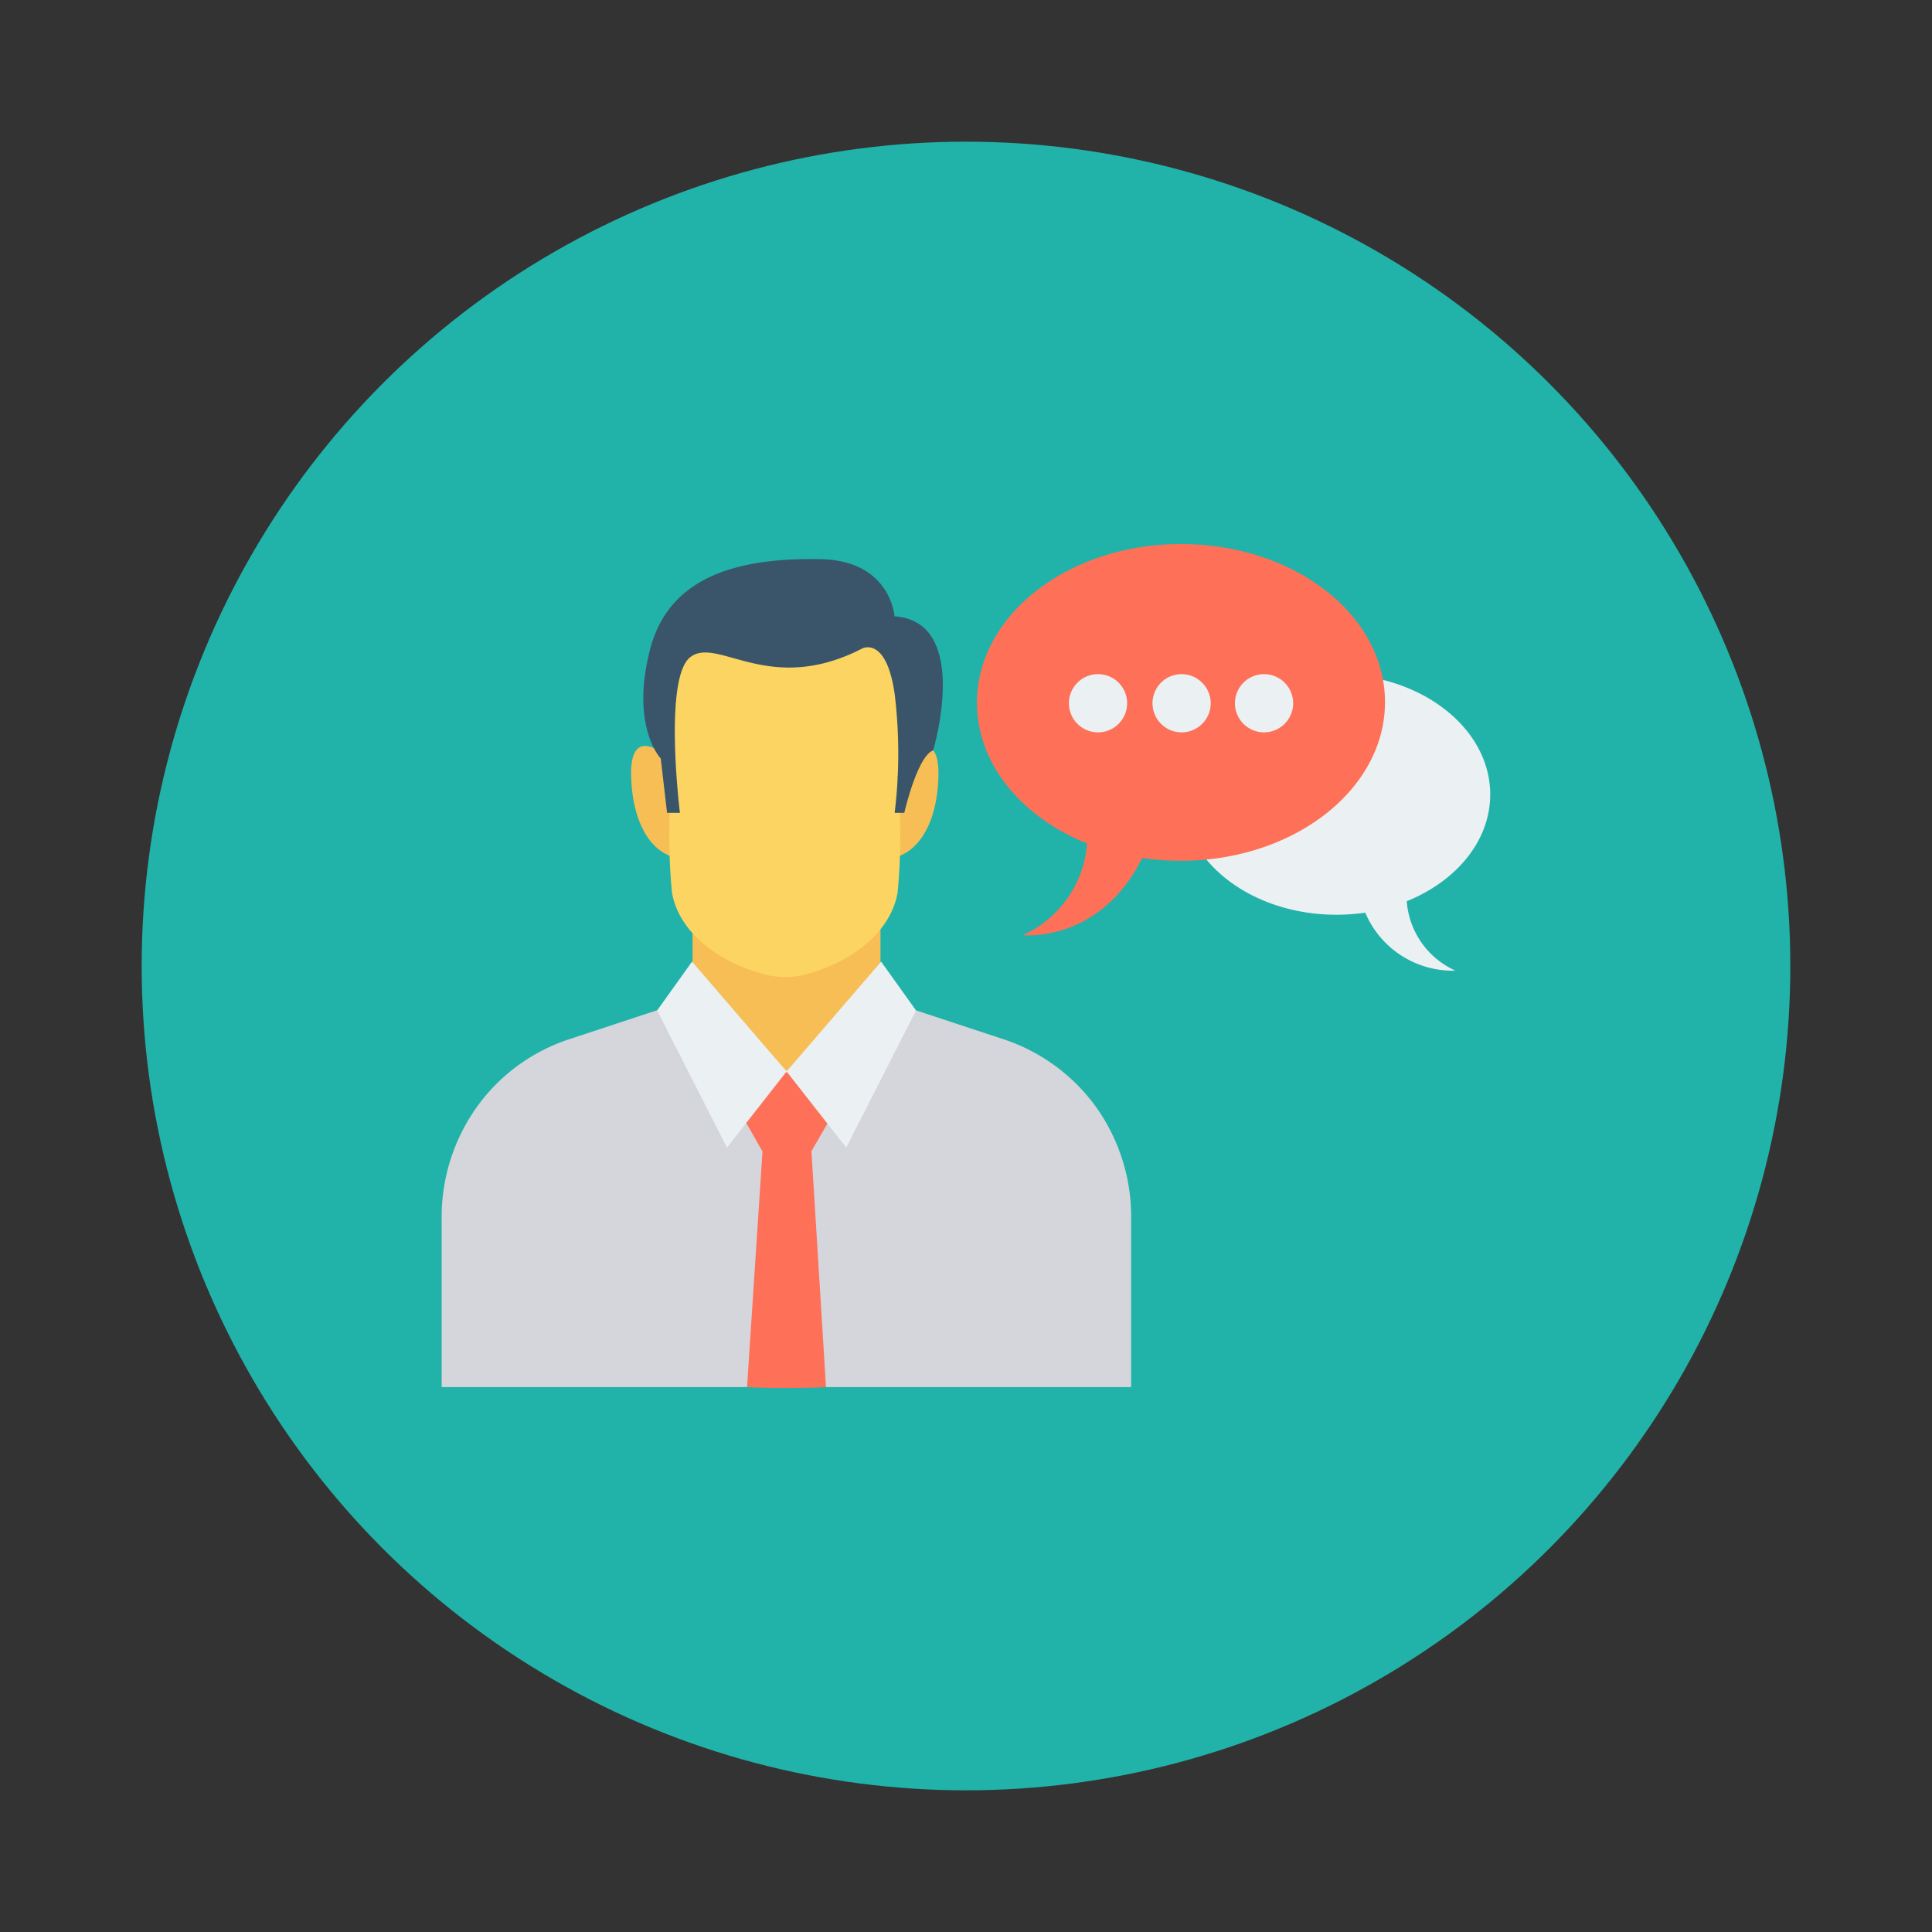 <?xml version="1.0" encoding="UTF-8"?> <svg xmlns="http://www.w3.org/2000/svg" id="Layer_1" height="512" viewBox="0 0 150 150" width="512" data-name="Layer 1"><rect x="0" y="0" width="150" height="150" fill="#333333" stroke="none"/> <circle cx="75" cy="75" fill="#21b3a9" r="64"></circle> <path d="m53.77 68.45h14.59v14.79h-14.59z" fill="#f7be56"></path> <path d="m84.9 85.68a14.47 14.47 0 0 0 -6.8-4.93l-7-2.31-2.76-.91-1.47-.53-5.79 6.16-5.82-6.16-1.49.5-2.77.94-7 2.31a14.34 14.34 0 0 0 -6.24 4.25 14.7 14.7 0 0 0 -3.47 9.69v13h53.53v-13a14.65 14.65 0 0 0 -2.92-9.01z" fill="#d5d6db"></path> <path d="m64.72 86.39-1.81-3.14h-3.63l-1.81 3.14.47.8 1.26 2.21-1.2 18.29c1 .1 5.11.1 6.13 0l-1.13-18.31 1.24-2.15z" fill="#fe7058"></path> <g fill="#ebf0f3"> <path d="m68.41 74.66-7.34 8.53 4.63 5.91 5.42-10.65z"></path> <path d="m53.73 74.66 7.34 8.53-4.63 5.91-5.42-10.65z"></path> <path d="m103.7 52.34c6.63 0 12 4.19 12 9.34 0 3.61-2.63 6.73-6.48 8.29a6.42 6.42 0 0 0 3.78 5.39 7.37 7.37 0 0 1 -7-4.5 16.29 16.29 0 0 1 -2.24.16c-6.63 0-12-4.18-12-9.34s5.31-9.34 11.94-9.34z"></path> </g> <path d="m91.69 42.24c-8.75 0-15.84 5.52-15.84 12.32 0 4.76 3.47 8.88 8.55 10.93a8.51 8.51 0 0 1 -5 7.12s6 .63 9.28-6a20.51 20.51 0 0 0 3 .22c8.75 0 15.85-5.51 15.85-12.32s-7.09-12.27-15.84-12.27z" fill="#fe7058"></path> <path d="m85.25 52.34a2.26 2.26 0 1 0 2.26 2.26 2.26 2.26 0 0 0 -2.26-2.26z" fill="#ebf0f3"></path> <path d="m91.69 52.34a2.26 2.26 0 1 0 2.31 2.26 2.27 2.27 0 0 0 -2.31-2.26z" fill="#ebf0f3"></path> <path d="m98.14 52.34a2.26 2.26 0 1 0 2.26 2.26 2.26 2.26 0 0 0 -2.26-2.26z" fill="#ebf0f3"></path> <path d="m70.52 58.44s2.43-2 2.34 1.81-1.69 6.23-3.93 6.41 1.59-8.22 1.59-8.22z" fill="#f7be56"></path> <path d="m51.33 58.44s-2.43-2-2.33 1.81 1.68 6.23 3.92 6.41-1.59-8.22-1.59-8.22z" fill="#f7be56"></path> <path d="m70.86 51.07-3.08-2.15-6.2-1.69v-.37l-.66.19-.67-.19v.37l-6.2 1.69-3.05 2.15 1.17 9.32a47.35 47.35 0 0 0 0 8.89c.45 2.71 3 5.21 7.09 6.34a6.25 6.25 0 0 0 3.43 0c4-1.13 6.56-3.63 7-6.34a47.35 47.35 0 0 0 0-8.89z" fill="#fcd462"></path> <path d="m69.46 63.11h.75s1-4.39 2.24-4.85c0 0 3-10-3-10.41 0 0-.28-4.35-5.79-4.44s-11.58.9-13.17 6.94.81 8.54.81 8.54l.49 4.22h1s-1.31-10.53.83-12.11 6.12 3.06 13.32-.65c0 0 1.87-1 2.52 3.52a38.15 38.15 0 0 1 0 9.24z" fill="#3a556a"></path> </svg> 